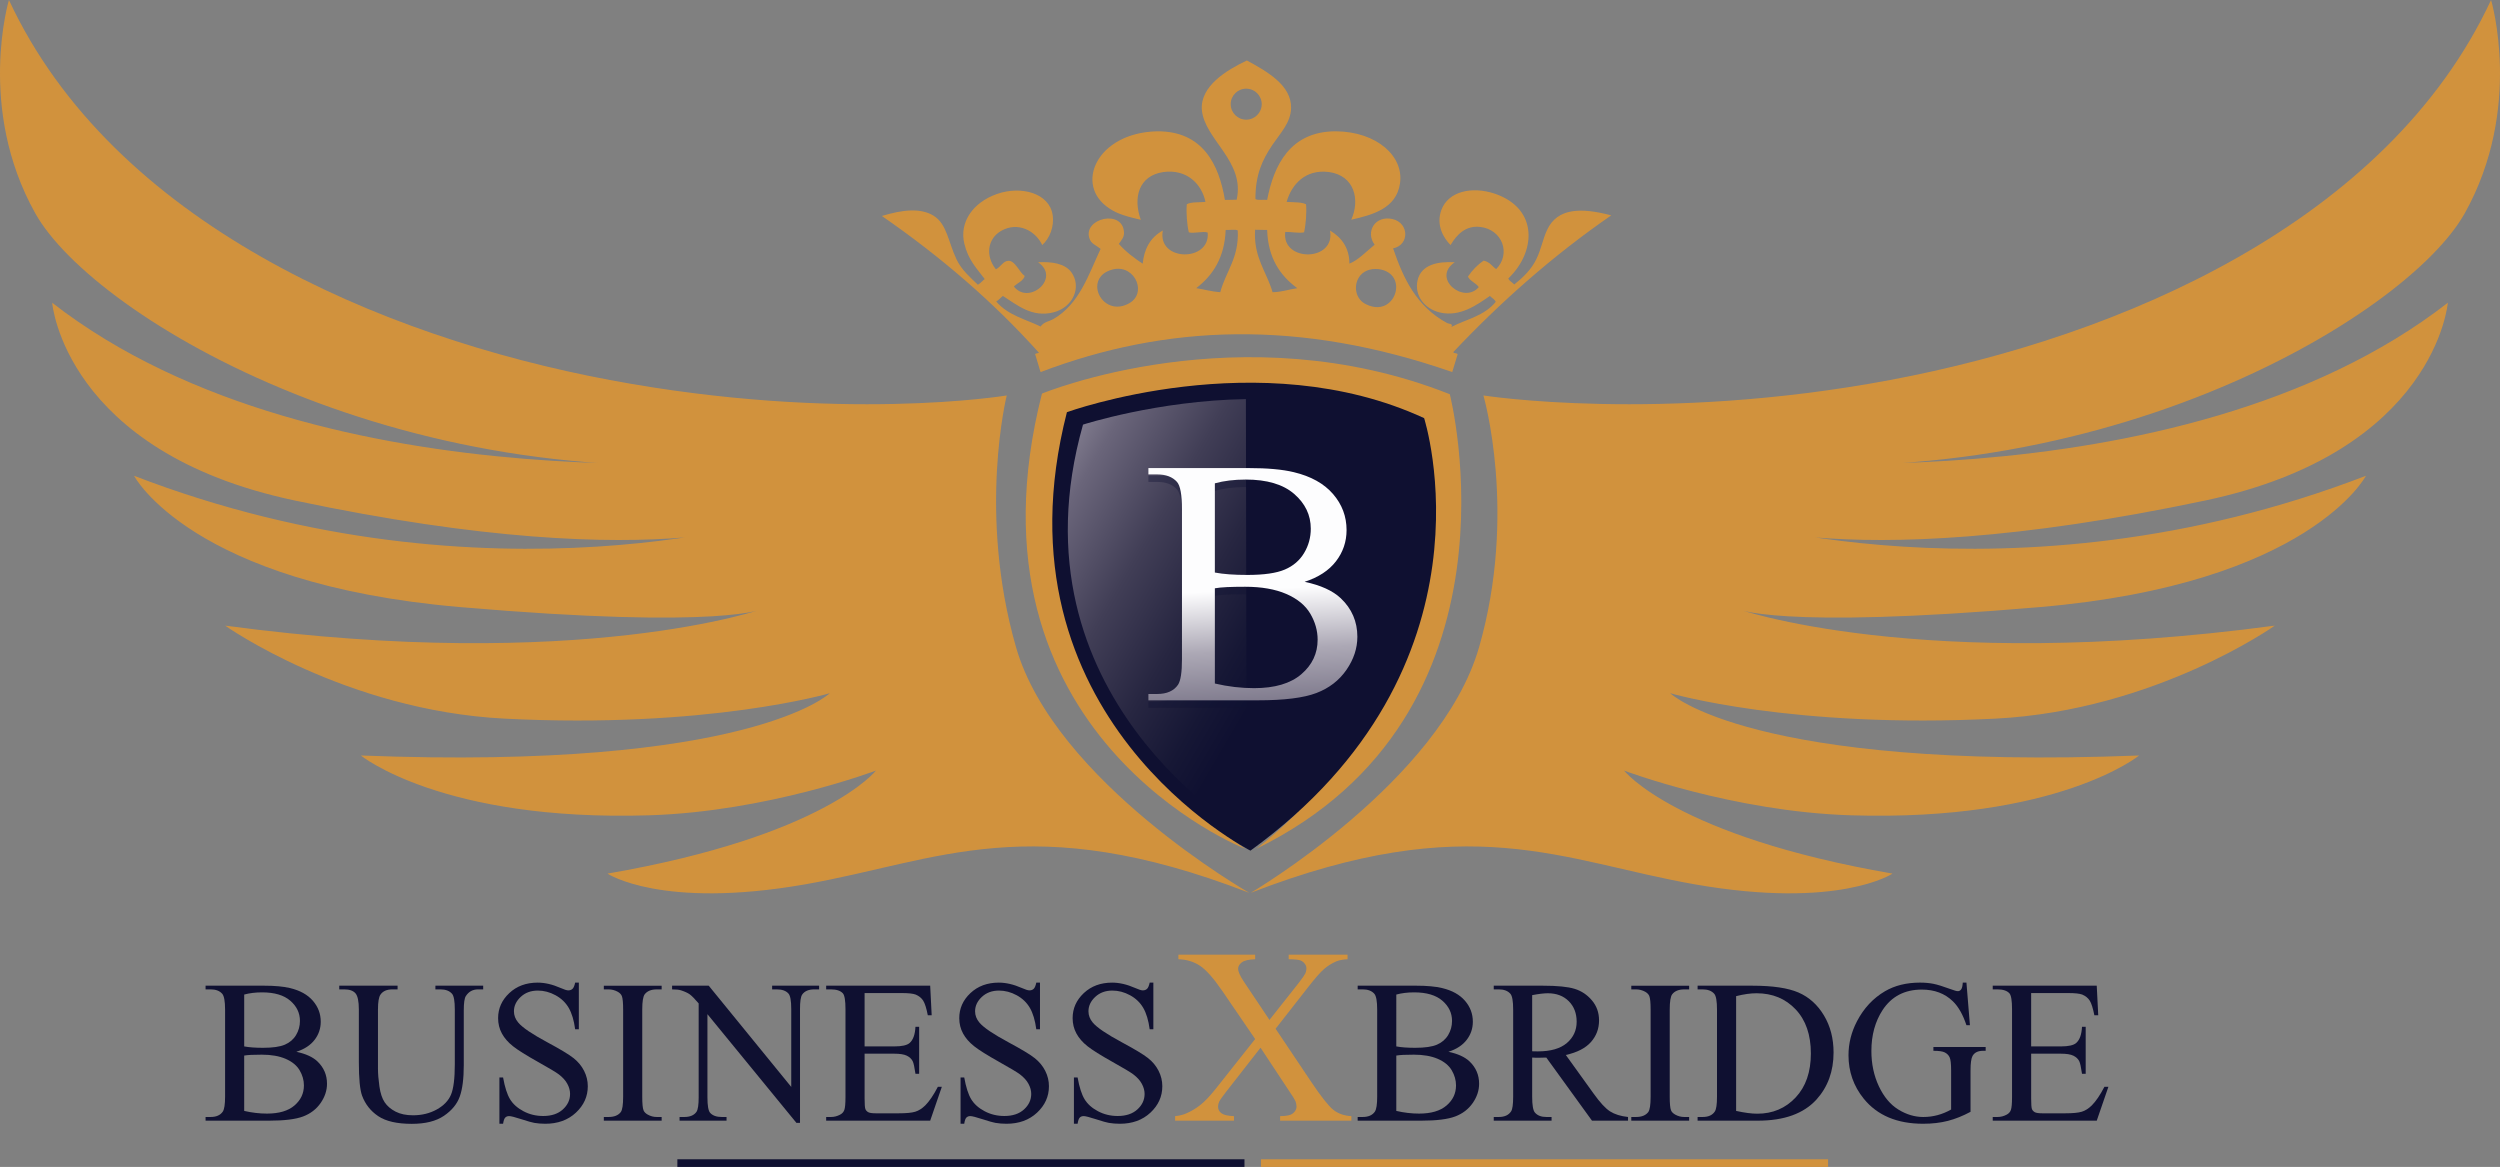 <?xml version="1.0" encoding="utf-8"?>
<!-- Generator: Adobe Illustrator 15.1.0, SVG Export Plug-In . SVG Version: 6.00 Build 0)  -->
<!DOCTYPE svg PUBLIC "-//W3C//DTD SVG 1.1//EN" "http://www.w3.org/Graphics/SVG/1.1/DTD/svg11.dtd">
<svg version="1.1" id="Layer_1" xmlns="http://www.w3.org/2000/svg" xmlns:xlink="http://www.w3.org/1999/xlink" x="0px" y="0px"
	 width="508.56px" height="237.378px" viewBox="0 0 508.56 237.378" enable-background="new 0 0 508.56 237.378"
	 xml:space="preserve">
<rect x="0" y="0" width="508.56" height="237.378" fill="#808080" stroke="none"/>
<g>
	<g>
		<g>
			<path fill="#0F1031" d="M60.285,213.959c1.903,0.405,3.328,1.053,4.272,1.943c1.309,1.242,1.964,2.761,1.964,4.557
				c0,1.363-0.432,2.669-1.296,3.918c-0.864,1.248-2.048,2.159-3.553,2.733c-1.505,0.573-3.804,0.86-6.895,0.86H41.819v-0.749h1.033
				c1.147,0,1.971-0.364,2.47-1.094c0.311-0.473,0.466-1.478,0.466-3.017v-17.737c0-1.701-0.196-2.774-0.587-3.22
				c-0.526-0.594-1.31-0.891-2.349-0.891h-1.033v-0.75h11.865c2.214,0,3.989,0.162,5.326,0.486c2.024,0.486,3.57,1.347,4.637,2.582
				c1.066,1.234,1.6,2.655,1.6,4.262c0,1.377-0.418,2.609-1.255,3.695C63.153,212.626,61.918,213.433,60.285,213.959z
				 M49.675,212.865c0.499,0.095,1.069,0.166,1.711,0.213c0.641,0.048,1.346,0.071,2.116,0.071c1.971,0,3.453-0.213,4.445-0.639
				c0.992-0.425,1.751-1.076,2.278-1.953c0.526-0.878,0.79-1.836,0.79-2.876c0-1.605-0.655-2.977-1.964-4.11
				c-1.31-1.134-3.22-1.7-5.73-1.7c-1.35,0-2.565,0.148-3.645,0.445V212.865z M49.675,225.986c1.565,0.364,3.111,0.547,4.637,0.547
				c2.443,0,4.306-0.55,5.588-1.65c1.282-1.1,1.924-2.46,1.924-4.08c0-1.066-0.291-2.092-0.871-3.078
				c-0.581-0.984-1.526-1.761-2.835-2.328c-1.31-0.566-2.929-0.851-4.859-0.851c-0.837,0-1.553,0.014-2.146,0.041
				c-0.594,0.027-1.073,0.074-1.438,0.142V225.986z"/>
			<path fill="#0F1031" d="M88.572,201.264v-0.75h9.719v0.75h-1.032c-1.08,0-1.911,0.452-2.491,1.356
				c-0.284,0.418-0.425,1.391-0.425,2.915v11.137c0,2.754-0.273,4.891-0.82,6.409c-0.547,1.519-1.62,2.821-3.22,3.907
				c-1.6,1.087-3.776,1.63-6.53,1.63c-2.997,0-5.271-0.52-6.824-1.559c-1.553-1.039-2.653-2.437-3.301-4.191
				c-0.432-1.201-0.648-3.455-0.648-6.763v-10.731c0-1.688-0.232-2.795-0.698-3.321s-1.218-0.789-2.258-0.789h-1.033v-0.75h11.866
				v0.75h-1.053c-1.134,0-1.944,0.357-2.43,1.072c-0.337,0.486-0.506,1.499-0.506,3.038v11.967c0,1.066,0.098,2.288,0.294,3.664
				c0.195,1.377,0.55,2.45,1.063,3.22c0.513,0.77,1.252,1.404,2.217,1.903c0.965,0.5,2.149,0.749,3.553,0.749
				c1.795,0,3.402-0.391,4.819-1.174s2.386-1.785,2.905-3.007s0.78-3.291,0.78-6.206v-11.116c0-1.715-0.189-2.788-0.567-3.22
				c-0.526-0.594-1.31-0.891-2.349-0.891H88.572z"/>
			<path fill="#0F1031" d="M117.75,199.887v9.496h-0.749c-0.243-1.822-0.679-3.273-1.306-4.354c-0.628-1.08-1.522-1.937-2.683-2.571
				s-2.362-0.952-3.604-0.952c-1.404,0-2.565,0.429-3.483,1.286s-1.377,1.832-1.377,2.926c0,0.837,0.291,1.6,0.871,2.288
				c0.836,1.013,2.828,2.362,5.973,4.05c2.564,1.377,4.316,2.434,5.254,3.169c0.938,0.735,1.66,1.603,2.167,2.602
				s0.759,2.045,0.759,3.139c0,2.079-0.807,3.871-2.419,5.376c-1.613,1.505-3.689,2.258-6.227,2.258
				c-0.797,0-1.546-0.061-2.248-0.183c-0.418-0.067-1.286-0.313-2.602-0.739c-1.316-0.425-2.149-0.638-2.5-0.638
				c-0.337,0-0.604,0.102-0.8,0.304c-0.196,0.203-0.341,0.621-0.436,1.256h-0.749v-9.416h0.749c0.351,1.972,0.823,3.446,1.417,4.425
				c0.594,0.979,1.501,1.792,2.724,2.439c1.221,0.648,2.561,0.972,4.019,0.972c1.688,0,3.02-0.445,3.999-1.336
				c0.979-0.891,1.468-1.943,1.468-3.159c0-0.675-0.186-1.356-0.557-2.045s-0.948-1.329-1.731-1.923
				c-0.526-0.405-1.964-1.266-4.313-2.582s-4.02-2.365-5.012-3.148c-0.992-0.783-1.745-1.646-2.257-2.592
				c-0.513-0.945-0.77-1.984-0.77-3.118c0-1.971,0.756-3.668,2.268-5.093c1.512-1.424,3.436-2.136,5.771-2.136
				c1.458,0,3.003,0.357,4.637,1.073c0.756,0.337,1.289,0.506,1.6,0.506c0.351,0,0.638-0.104,0.861-0.313
				c0.223-0.21,0.401-0.631,0.537-1.266H117.75z"/>
			<path fill="#0F1031" d="M134.596,227.222v0.749h-11.764v-0.749h0.972c1.134,0,1.958-0.331,2.471-0.992
				c0.324-0.432,0.486-1.472,0.486-3.118v-17.737c0-1.391-0.088-2.309-0.263-2.754c-0.135-0.338-0.412-0.628-0.831-0.871
				c-0.594-0.324-1.215-0.485-1.863-0.485h-0.972v-0.75h11.764v0.75h-0.992c-1.121,0-1.937,0.33-2.45,0.992
				c-0.337,0.432-0.506,1.471-0.506,3.118v17.737c0,1.391,0.087,2.308,0.263,2.754c0.135,0.337,0.418,0.627,0.85,0.87
				c0.581,0.324,1.195,0.486,1.843,0.486H134.596z"/>
			<path fill="#0F1031" d="M136.721,200.514h7.452l16.786,20.593v-15.834c0-1.688-0.189-2.74-0.567-3.159
				c-0.5-0.566-1.289-0.85-2.369-0.85h-0.952v-0.75h9.557v0.75h-0.972c-1.161,0-1.984,0.351-2.47,1.053
				c-0.297,0.432-0.446,1.417-0.446,2.956v23.144h-0.729l-18.102-22.111v16.907c0,1.688,0.182,2.741,0.546,3.159
				c0.513,0.567,1.303,0.851,2.369,0.851h0.972v0.749h-9.558v-0.749h0.952c1.175,0,2.005-0.351,2.491-1.053
				c0.297-0.433,0.445-1.418,0.445-2.957v-19.094c-0.796-0.932-1.4-1.546-1.812-1.843c-0.412-0.297-1.016-0.573-1.812-0.83
				c-0.392-0.121-0.986-0.182-1.782-0.182V200.514z"/>
			<path fill="#0F1031" d="M175.88,202.013v10.853h6.034c1.566,0,2.612-0.235,3.139-0.708c0.702-0.621,1.093-1.715,1.174-3.28h0.749
				v9.557h-0.749c-0.189-1.336-0.378-2.193-0.567-2.571c-0.243-0.473-0.642-0.844-1.195-1.113c-0.554-0.271-1.404-0.405-2.551-0.405
				h-6.034v9.051c0,1.215,0.054,1.954,0.162,2.217c0.108,0.264,0.297,0.473,0.567,0.628s0.783,0.233,1.539,0.233h4.657
				c1.552,0,2.679-0.108,3.381-0.324c0.702-0.216,1.377-0.641,2.025-1.275c0.837-0.837,1.694-2.1,2.571-3.787h0.81l-2.369,6.885
				h-21.159v-0.749h0.972c0.648,0,1.262-0.155,1.843-0.466c0.432-0.216,0.726-0.54,0.881-0.972c0.155-0.433,0.233-1.316,0.233-2.652
				v-17.839c0-1.741-0.176-2.814-0.527-3.22c-0.486-0.54-1.296-0.81-2.43-0.81h-0.972v-0.75h21.159l0.304,6.014h-0.79
				c-0.284-1.443-0.597-2.436-0.941-2.976s-0.854-0.952-1.529-1.235c-0.54-0.203-1.492-0.304-2.855-0.304H175.88z"/>
			<path fill="#0F1031" d="M211.558,199.887v9.496h-0.749c-0.243-1.822-0.679-3.273-1.306-4.354
				c-0.628-1.08-1.522-1.937-2.683-2.571s-2.362-0.952-3.604-0.952c-1.404,0-2.565,0.429-3.483,1.286s-1.377,1.832-1.377,2.926
				c0,0.837,0.291,1.6,0.871,2.288c0.836,1.013,2.828,2.362,5.973,4.05c2.564,1.377,4.316,2.434,5.254,3.169
				c0.938,0.735,1.66,1.603,2.167,2.602s0.759,2.045,0.759,3.139c0,2.079-0.807,3.871-2.419,5.376
				c-1.613,1.505-3.689,2.258-6.227,2.258c-0.797,0-1.546-0.061-2.248-0.183c-0.418-0.067-1.286-0.313-2.602-0.739
				c-1.316-0.425-2.149-0.638-2.5-0.638c-0.337,0-0.604,0.102-0.8,0.304c-0.196,0.203-0.341,0.621-0.436,1.256H195.4v-9.416h0.749
				c0.351,1.972,0.823,3.446,1.417,4.425c0.594,0.979,1.501,1.792,2.724,2.439c1.221,0.648,2.561,0.972,4.019,0.972
				c1.688,0,3.02-0.445,3.999-1.336c0.979-0.891,1.468-1.943,1.468-3.159c0-0.675-0.186-1.356-0.557-2.045s-0.948-1.329-1.731-1.923
				c-0.526-0.405-1.964-1.266-4.313-2.582s-4.02-2.365-5.012-3.148c-0.992-0.783-1.745-1.646-2.257-2.592
				c-0.513-0.945-0.77-1.984-0.77-3.118c0-1.971,0.756-3.668,2.268-5.093c1.512-1.424,3.436-2.136,5.771-2.136
				c1.458,0,3.003,0.357,4.637,1.073c0.756,0.337,1.289,0.506,1.6,0.506c0.351,0,0.638-0.104,0.861-0.313
				c0.223-0.21,0.401-0.631,0.537-1.266H211.558z"/>
			<path fill="#0F1031" d="M234.621,199.887v9.496h-0.749c-0.243-1.822-0.679-3.273-1.306-4.354
				c-0.628-1.08-1.522-1.937-2.683-2.571s-2.362-0.952-3.604-0.952c-1.404,0-2.565,0.429-3.483,1.286s-1.377,1.832-1.377,2.926
				c0,0.837,0.291,1.6,0.871,2.288c0.836,1.013,2.828,2.362,5.973,4.05c2.564,1.377,4.316,2.434,5.254,3.169
				c0.938,0.735,1.66,1.603,2.167,2.602s0.759,2.045,0.759,3.139c0,2.079-0.807,3.871-2.419,5.376
				c-1.613,1.505-3.689,2.258-6.227,2.258c-0.797,0-1.546-0.061-2.248-0.183c-0.418-0.067-1.286-0.313-2.602-0.739
				c-1.316-0.425-2.149-0.638-2.5-0.638c-0.337,0-0.604,0.102-0.8,0.304c-0.196,0.203-0.341,0.621-0.436,1.256h-0.749v-9.416h0.749
				c0.351,1.972,0.823,3.446,1.417,4.425c0.594,0.979,1.501,1.792,2.724,2.439c1.221,0.648,2.561,0.972,4.019,0.972
				c1.688,0,3.02-0.445,3.999-1.336c0.979-0.891,1.468-1.943,1.468-3.159c0-0.675-0.186-1.356-0.557-2.045s-0.948-1.329-1.731-1.923
				c-0.526-0.405-1.964-1.266-4.313-2.582s-4.02-2.365-5.012-3.148c-0.992-0.783-1.745-1.646-2.257-2.592
				c-0.513-0.945-0.77-1.984-0.77-3.118c0-1.971,0.756-3.668,2.268-5.093c1.512-1.424,3.436-2.136,5.771-2.136
				c1.458,0,3.003,0.357,4.637,1.073c0.756,0.337,1.289,0.506,1.6,0.506c0.351,0,0.638-0.104,0.861-0.313
				c0.223-0.21,0.401-0.631,0.537-1.266H234.621z"/>
			<path fill="#D1923D" d="M259.486,209.271l7.244,10.807c2.008,2.987,3.498,4.876,4.471,5.664c0.971,0.789,2.203,1.225,3.697,1.308
				v0.921h-14.492v-0.921c0.963-0.017,1.678-0.116,2.143-0.299c0.348-0.149,0.635-0.378,0.857-0.685
				c0.225-0.308,0.338-0.618,0.338-0.935c0-0.381-0.076-0.763-0.225-1.145c-0.117-0.282-0.572-1.013-1.369-2.191l-5.727-8.665
				l-7.072,9.063c-0.747,0.963-1.195,1.605-1.345,1.93c-0.149,0.323-0.224,0.66-0.224,1.008c0,0.532,0.224,0.972,0.672,1.32
				s1.303,0.548,2.564,0.598v0.921h-11.976v-0.921c0.847-0.083,1.577-0.258,2.191-0.523c1.029-0.432,2.008-1.012,2.938-1.742
				s1.992-1.852,3.187-3.361l7.968-10.06l-6.648-9.735c-1.81-2.639-3.345-4.369-4.606-5.191c-1.262-0.821-2.714-1.257-4.357-1.307
				v-0.922h15.612v0.922c-1.329,0.05-2.238,0.266-2.727,0.647c-0.49,0.382-0.734,0.805-0.734,1.27c0,0.614,0.398,1.511,1.195,2.689
				l5.179,7.743l6-7.595c0.697-0.896,1.125-1.51,1.283-1.842s0.236-0.673,0.236-1.021s-0.1-0.655-0.299-0.921
				c-0.248-0.349-0.564-0.593-0.945-0.734c-0.383-0.141-1.17-0.22-2.365-0.236v-0.922h11.975v0.922
				c-0.945,0.05-1.717,0.199-2.314,0.448c-0.896,0.382-1.719,0.896-2.465,1.543c-0.748,0.647-1.801,1.843-3.162,3.586
				L259.486,209.271z"/>
			<path fill="#0F1031" d="M294.65,213.959c1.904,0.405,3.328,1.053,4.271,1.943c1.311,1.242,1.965,2.761,1.965,4.557
				c0,1.363-0.432,2.669-1.295,3.918c-0.865,1.248-2.049,2.159-3.555,2.733c-1.506,0.573-3.803,0.86-6.895,0.86h-12.959v-0.749
				h1.033c1.146,0,1.971-0.364,2.471-1.094c0.311-0.473,0.465-1.478,0.465-3.017v-17.737c0-1.701-0.195-2.774-0.586-3.22
				c-0.527-0.594-1.311-0.891-2.35-0.891h-1.033v-0.75h11.865c2.215,0,3.99,0.162,5.326,0.486c2.025,0.486,3.57,1.347,4.637,2.582
				c1.066,1.234,1.6,2.655,1.6,4.262c0,1.377-0.418,2.609-1.256,3.695C297.52,212.626,296.283,213.433,294.65,213.959z
				 M284.041,212.865c0.498,0.095,1.068,0.166,1.711,0.213c0.641,0.048,1.346,0.071,2.115,0.071c1.971,0,3.453-0.213,4.445-0.639
				c0.992-0.425,1.75-1.076,2.277-1.953c0.525-0.878,0.789-1.836,0.789-2.876c0-1.605-0.654-2.977-1.963-4.11
				c-1.311-1.134-3.221-1.7-5.73-1.7c-1.35,0-2.564,0.148-3.645,0.445V212.865z M284.041,225.986
				c1.564,0.364,3.111,0.547,4.637,0.547c2.443,0,4.305-0.55,5.588-1.65c1.283-1.1,1.924-2.46,1.924-4.08
				c0-1.066-0.291-2.092-0.871-3.078c-0.58-0.984-1.525-1.761-2.834-2.328c-1.311-0.566-2.93-0.851-4.859-0.851
				c-0.838,0-1.553,0.014-2.146,0.041s-1.074,0.074-1.438,0.142V225.986z"/>
			<path fill="#0F1031" d="M331.178,227.971h-7.33l-9.293-12.837c-0.689,0.026-1.248,0.04-1.682,0.04
				c-0.174,0-0.363-0.003-0.566-0.01c-0.201-0.007-0.412-0.018-0.627-0.03v7.978c0,1.728,0.189,2.801,0.566,3.22
				c0.514,0.594,1.283,0.891,2.309,0.891h1.072v0.749h-11.764v-0.749h1.033c1.16,0,1.99-0.378,2.49-1.134
				c0.283-0.419,0.426-1.411,0.426-2.977v-17.737c0-1.729-0.189-2.802-0.568-3.22c-0.525-0.594-1.309-0.891-2.348-0.891h-1.033
				v-0.75h10.002c2.916,0,5.066,0.213,6.449,0.639c1.385,0.425,2.559,1.208,3.523,2.349s1.447,2.5,1.447,4.08
				c0,1.688-0.549,3.151-1.648,4.394c-1.102,1.242-2.805,2.119-5.113,2.632l5.67,7.877c1.295,1.81,2.408,3.011,3.34,3.604
				s2.146,0.972,3.645,1.134V227.971z M311.68,213.857c0.256,0,0.479,0.004,0.668,0.011s0.344,0.01,0.465,0.01
				c2.619,0,4.594-0.567,5.924-1.701c1.328-1.134,1.994-2.578,1.994-4.333c0-1.714-0.537-3.108-1.609-4.181
				c-1.074-1.073-2.494-1.61-4.264-1.61c-0.781,0-1.842,0.129-3.178,0.385V213.857z"/>
			<path fill="#0F1031" d="M343.611,227.222v0.749h-11.766v-0.749h0.973c1.135,0,1.957-0.331,2.471-0.992
				c0.324-0.432,0.486-1.472,0.486-3.118v-17.737c0-1.391-0.088-2.309-0.264-2.754c-0.135-0.338-0.412-0.628-0.83-0.871
				c-0.594-0.324-1.215-0.485-1.863-0.485h-0.973v-0.75h11.766v0.75h-0.992c-1.121,0-1.938,0.33-2.451,0.992
				c-0.336,0.432-0.506,1.471-0.506,3.118v17.737c0,1.391,0.088,2.308,0.264,2.754c0.135,0.337,0.418,0.627,0.85,0.87
				c0.58,0.324,1.195,0.486,1.844,0.486H343.611z"/>
			<path fill="#0F1031" d="M345.332,227.971v-0.749h1.031c1.162,0,1.984-0.371,2.471-1.114c0.297-0.445,0.445-1.443,0.445-2.996
				v-17.737c0-1.715-0.189-2.788-0.566-3.22c-0.527-0.594-1.311-0.891-2.35-0.891h-1.031v-0.75h11.176
				c4.104,0,7.227,0.466,9.365,1.397s3.861,2.484,5.164,4.657c1.303,2.174,1.953,4.685,1.953,7.532c0,3.82-1.16,7.013-3.482,9.577
				c-2.605,2.862-6.574,4.293-11.906,4.293H345.332z M353.168,225.986c1.713,0.378,3.15,0.567,4.313,0.567
				c3.131,0,5.73-1.101,7.795-3.301c2.066-2.2,3.098-5.184,3.098-8.95c0-3.793-1.031-6.783-3.098-8.97
				c-2.064-2.187-4.717-3.28-7.957-3.28c-1.215,0-2.6,0.196-4.15,0.588V225.986z"/>
			<path fill="#0F1031" d="M400.021,199.887l0.709,8.666h-0.709c-0.715-2.16-1.641-3.786-2.773-4.88
				c-1.633-1.579-3.732-2.369-6.297-2.369c-3.496,0-6.156,1.384-7.979,4.151c-1.525,2.335-2.287,5.116-2.287,8.342
				c0,2.619,0.506,5.009,1.518,7.168c1.014,2.16,2.34,3.743,3.979,4.748c1.641,1.006,3.324,1.509,5.053,1.509
				c1.012,0,1.99-0.128,2.936-0.385s1.855-0.635,2.734-1.134v-7.938c0-1.377-0.105-2.278-0.314-2.703s-0.533-0.749-0.973-0.972
				c-0.438-0.223-1.211-0.334-2.318-0.334v-0.77h10.631v0.77h-0.506c-1.053,0-1.775,0.351-2.166,1.053
				c-0.271,0.499-0.406,1.484-0.406,2.956v8.403c-1.553,0.837-3.084,1.451-4.596,1.842c-1.512,0.392-3.193,0.588-5.041,0.588
				c-5.307,0-9.336-1.701-12.09-5.103c-2.064-2.552-3.098-5.494-3.098-8.828c0-2.417,0.58-4.731,1.742-6.945
				c1.377-2.633,3.266-4.657,5.67-6.074c2.01-1.175,4.387-1.762,7.127-1.762c0.998,0,1.906,0.081,2.723,0.242
				c0.816,0.162,1.975,0.521,3.473,1.073c0.756,0.284,1.262,0.426,1.52,0.426c0.256,0,0.475-0.118,0.658-0.354
				c0.182-0.236,0.293-0.698,0.334-1.387H400.021z"/>
			<path fill="#0F1031" d="M413.184,202.013v10.853h6.033c1.566,0,2.613-0.235,3.139-0.708c0.701-0.621,1.094-1.715,1.174-3.28h0.75
				v9.557h-0.75c-0.188-1.336-0.377-2.193-0.566-2.571c-0.242-0.473-0.641-0.844-1.193-1.113c-0.555-0.271-1.404-0.405-2.553-0.405
				h-6.033v9.051c0,1.215,0.053,1.954,0.162,2.217c0.107,0.264,0.297,0.473,0.566,0.628s0.783,0.233,1.539,0.233h4.656
				c1.553,0,2.68-0.108,3.383-0.324c0.701-0.216,1.377-0.641,2.023-1.275c0.838-0.837,1.695-2.1,2.572-3.787h0.811l-2.369,6.885
				h-21.16v-0.749h0.973c0.648,0,1.262-0.155,1.842-0.466c0.432-0.216,0.727-0.54,0.881-0.972c0.156-0.433,0.232-1.316,0.232-2.652
				v-17.839c0-1.741-0.176-2.814-0.525-3.22c-0.486-0.54-1.297-0.81-2.43-0.81h-0.973v-0.75h21.16l0.303,6.014h-0.789
				c-0.283-1.443-0.598-2.436-0.941-2.976s-0.854-0.952-1.529-1.235c-0.539-0.203-1.492-0.304-2.855-0.304H413.184z"/>
		</g>
		<g>
			<rect x="256.514" y="235.826" fill="#D1923D" width="115.361" height="1.552"/>
			<rect x="137.792" y="235.826" fill="#0F1031" width="115.362" height="1.552"/>
		</g>
	</g>
	<g>
		<path fill="#D1923D" d="M376.533,165.853c-24.127-0.747-46.164-9.104-46.164-9.104s10.404,13.325,54.613,20.963
			c0,0-10.889,7.314-40.152,2.195c-27.127-4.749-45.781-15.566-90.408,1.72c0,0,38.597-22.628,46.455-49.965
			c7.85-27.339,0.885-51.216,0.885-51.216s35.936,5.652,82.754-3.145C431.332,68.501,485.682,45.249,506.742,0
			c0,0,6.594,21.996-5.34,43.363c-11.932,21.372-76.547,59.754-154.281,49.649c0,0,95.842,11.316,150.824-31.421
			c0,0-2.482,30.318-49.33,40.22c-76.912,16.257-101.182,2.828-101.182,2.828s61.27,20.113,133.857-7.854
			c0,0-11.465,21.991-66.299,26.708c-54.15,4.66-61.906,0.264-61.906,0.264s37.084,13.251,109.672,3.509
			c0,0-24.346,17.254-56.822,18.921c-41.336,2.118-66.176-5.172-66.176-5.172s16.271,15.772,95.391,12.671
			C435.15,153.686,418.625,167.15,376.533,165.853"/>
		<path fill="#D1923D" d="M132.027,165.853c24.127-0.747,46.166-9.104,46.166-9.104s-10.407,13.325-54.615,20.963
			c0,0,10.888,7.314,40.151,2.195c27.129-4.749,45.782-15.566,90.409,1.72c0,0-39.597-22.628-47.453-49.965
			c-7.852-27.339-1.889-51.216-1.889-51.216s-33.935,5.652-80.751-3.145C77.227,68.501,22.878,45.249,1.817,0
			c0,0-6.596,21.996,5.342,43.363c11.932,21.372,76.543,59.754,154.279,49.649c0,0-95.843,11.316-150.823-31.421
			c0,0,2.482,30.318,49.33,40.22c76.912,16.257,101.181,2.828,101.181,2.828S99.856,124.752,27.27,96.785
			c0,0,11.463,21.991,66.296,26.708c54.151,4.66,61.908,0.264,61.908,0.264s-37.085,13.251-109.673,3.509
			c0,0,24.348,17.254,56.826,18.921c41.333,2.118,66.175-5.172,66.175-5.172s-16.273,15.772-95.393,12.671
			C73.408,153.686,89.935,167.15,132.027,165.853"/>
	</g>
	<g>
		<path fill="#D1923D" d="M211.959,80.068c0,0,40.442-16.752,82.965,0.127c0,0,16.744,65.044-39.354,92.469
			c0,0,47.023-34.581,34.127-87.603c0,0-31.389-15.146-72.34-0.823c0,0-17.424,51.991,35.936,88.426
			C253.293,172.665,194.269,149.617,211.959,80.068z"/>
		<path fill="#0F1031" d="M217.036,83.849c0,0,39.245-14.27,72.661,1.213c0,0,16.277,50.518-35.33,87.981
			C254.368,173.043,201.095,146.04,217.036,83.849z"/>
	</g>
	<linearGradient id="SVGID_1_" gradientUnits="userSpaceOnUse" x1="187.123" y1="86.535" x2="266.378" y2="132.915">
		<stop  offset="0" style="stop-color:#FDFDFE"/>
		<stop  offset="0.164" style="stop-color:#ACA8B5"/>
		<stop  offset="0.372" style="stop-color:#6A657A"/>
		<stop  offset="0.563" style="stop-color:#413E56"/>
		<stop  offset="0.728" style="stop-color:#272641"/>
		<stop  offset="0.861" style="stop-color:#161735"/>
		<stop  offset="0.946" style="stop-color:#0F1031"/>
	</linearGradient>
	<path fill="url(#SVGID_1_)" d="M253.446,81.185l0.16,88.417c0,0-48.967-27.798-33.295-83.225
		C220.311,86.376,235.428,81.49,253.446,81.185z"/>
	<g opacity="0.36">
		<path fill="#0F1031" d="M265.389,119.88c3.275,0.697,5.725,1.813,7.354,3.347c2.252,2.136,3.377,4.749,3.377,7.839
			c0,2.346-0.742,4.593-2.229,6.741s-3.525,3.717-6.115,4.703c-2.59,0.988-6.547,1.481-11.861,1.481h-22.301v-1.289h1.778
			c1.973,0,3.39-0.628,4.25-1.882c0.534-0.813,0.799-2.545,0.799-5.191v-30.521c0-2.928-0.336-4.774-1.009-5.54
			c-0.905-1.022-2.253-1.534-4.04-1.534h-1.778v-1.288h20.418c3.806,0,6.863,0.278,9.164,0.835c3.482,0.836,6.141,2.316,7.979,4.443
			c1.836,2.125,2.75,4.569,2.75,7.333c0,2.369-0.719,4.488-2.16,6.358C270.324,117.587,268.199,118.976,265.389,119.88z
			 M247.132,117.998c0.86,0.164,1.841,0.286,2.942,0.366c1.104,0.084,2.319,0.121,3.643,0.121c3.392,0,5.941-0.364,7.648-1.097
			c1.709-0.731,3.016-1.853,3.918-3.361c0.908-1.511,1.361-3.159,1.361-4.948c0-2.764-1.129-5.121-3.379-7.072
			c-2.254-1.953-5.539-2.926-9.865-2.926c-2.318,0-4.411,0.255-6.269,0.766V117.998z M247.132,140.576
			c2.693,0.627,5.353,0.94,7.979,0.94c4.205,0,7.408-0.945,9.617-2.838c2.205-1.896,3.309-4.235,3.309-7.021
			c0-1.835-0.5-3.601-1.496-5.297c-1-1.695-2.627-3.03-4.879-4.005c-2.258-0.978-5.041-1.465-8.364-1.465
			c-1.438,0-2.669,0.024-3.691,0.07c-1.023,0.047-1.847,0.128-2.475,0.243V140.576z"/>
	</g>
	<g>
		<linearGradient id="SVGID_2_" gradientUnits="userSpaceOnUse" x1="254.06" y1="119.963" x2="257.883" y2="195.265">
			<stop  offset="0" style="stop-color:#FDFDFE"/>
			<stop  offset="0.164" style="stop-color:#ACA8B5"/>
			<stop  offset="0.372" style="stop-color:#6A657A"/>
			<stop  offset="0.563" style="stop-color:#413E56"/>
			<stop  offset="0.728" style="stop-color:#272641"/>
			<stop  offset="0.861" style="stop-color:#161735"/>
			<stop  offset="0.946" style="stop-color:#0F1031"/>
		</linearGradient>
		<path fill="url(#SVGID_2_)" d="M265.389,118.354c3.275,0.694,5.725,1.81,7.354,3.344c2.252,2.137,3.377,4.749,3.377,7.838
			c0,2.346-0.742,4.594-2.229,6.743c-1.486,2.146-3.525,3.717-6.115,4.702c-2.59,0.987-6.547,1.48-11.861,1.48h-22.301v-1.288h1.778
			c1.973,0,3.39-0.626,4.25-1.881c0.534-0.814,0.799-2.545,0.799-5.193V103.58c0-2.927-0.336-4.775-1.009-5.54
			c-0.905-1.022-2.253-1.534-4.04-1.534h-1.778v-1.289h20.418c3.806,0,6.863,0.278,9.164,0.835c3.482,0.837,6.141,2.316,7.979,4.443
			c1.836,2.125,2.75,4.57,2.75,7.335c0,2.367-0.719,4.486-2.16,6.356C270.324,116.058,268.199,117.446,265.389,118.354z
			 M247.132,116.47c0.86,0.163,1.841,0.286,2.942,0.366c1.104,0.081,2.319,0.121,3.643,0.121c3.392,0,5.941-0.364,7.648-1.099
			c1.709-0.729,3.016-1.851,3.918-3.361c0.908-1.509,1.361-3.158,1.361-4.947c0-2.764-1.129-5.122-3.379-7.072
			c-2.254-1.952-5.539-2.925-9.865-2.925c-2.318,0-4.411,0.255-6.269,0.765V116.47z M247.132,139.047
			c2.693,0.626,5.353,0.941,7.979,0.941c4.205,0,7.408-0.946,9.617-2.84c2.205-1.893,3.309-4.233,3.309-7.021
			c0-1.833-0.5-3.599-1.496-5.295c-1-1.695-2.627-3.031-4.879-4.007c-2.258-0.975-5.041-1.463-8.364-1.463
			c-1.438,0-2.669,0.023-3.691,0.069c-1.023,0.046-1.847,0.13-2.475,0.243V139.047z"/>
	</g>
	<path fill-rule="evenodd" clip-rule="evenodd" fill="#D1923D" d="M327.764,43.811c-6.229-1.644-10.979-1.491-13.055,2.976
		c-0.863,1.843-1.148,3.766-2.154,5.881c-1.068,2.234-2.854,3.883-4.525,5.207c-0.365-0.428-1.041-0.726-1.201-1.238
		c5.586-5.317,6.219-14.139-2.691-17.218c-4.791-1.616-9.557-0.449-10.928,3.298c-1.102,2.986,0.357,5.637,1.873,7.13
		c1.293-2.193,3.1-3.974,5.928-3.696c4.629,0.476,6.414,5.483,3.352,8.59c-0.869-0.57-1.172-1.39-2.551-1.732
		c-1.232,0.842-2.295,1.922-3.193,3.252c0.357,0.892,1.68,1.33,2.203,2.144c-3.059,3.567-9.682-1.821-4.885-5.055
		c-3.49-0.204-6.854,0.494-7.574,3.697c-0.666,3.016,1.377,5.791,4.578,6.527c4.133,0.958,7.586-1.629,10.15-3.372
		c0.359,0.413,1.021,0.698,1.176,1.206c-2.354,2.909-5.994,3.514-9.025,5.108c0.455-0.699-0.576-0.642-0.814-0.769
		c-6.35-3.417-8.982-9.201-11.037-15.222c3.361-0.689,3.268-5.117-0.043-5.945c-3.627-0.874-5.648,2.606-3.713,5.196
		c-1.609,1.32-3.412,3.203-5.127,3.849c-0.016-3.102-1.488-5.257-3.945-6.729c1.17,6.395-9.889,6.46-9.115,0.281
		c1.236-0.024,2.828,0.309,3.832,0.084c0.369-1.584,0.553-4.085,0.402-5.704c-0.896-0.48-2.572-0.386-3.947-0.488
		c1.006-3.552,3.803-6.668,8.549-6.083c5.26,0.682,6.43,5.636,4.6,9.709c4.496-1.019,9.131-2.336,9.895-7.292
		c0.908-5.561-4.672-10.624-13.027-10.693c-9.365-0.013-12.65,7.011-13.98,13.956c-0.744-0.105-1.91,0.137-2.385-0.173
		c-0.008-4.796,1.277-7.833,3.508-11.1c1.586-2.339,3.703-4.494,3.746-7.444c0.08-4.541-4.715-7.33-8.994-9.644
		c-4.047,1.916-9.528,5.193-9.159,10.042c0.536,6.059,8.848,10.449,7.079,18.28c-0.797,0.008-1.588,0.022-2.388,0.042
		c-1.213-7.221-4.502-14.04-13.822-13.957c-12.289,0.294-16.926,10.945-9.707,15.675c1.656,1.153,3.742,1.708,6.42,2.327
		c-1.624-4.467-0.434-8.99,4.592-9.714c4.681-0.649,7.803,2.353,8.556,6.075c-1.299,0.121-2.985-0.023-3.792,0.481
		c-0.148,1.62,0.037,4.12,0.404,5.704c0.962,0.314,2.888-0.298,3.841,0.047c0.602,6.025-10.301,5.959-9.124-0.413
		c-2.579,1.431-3.806,3.792-4.093,6.748c-1.753-1.161-3.437-2.421-4.851-4.022c0.549-0.816,1.087-1.327,1.047-2.305
		c-0.17-4.835-8.36-2.928-7.04,1.158c0.359,1.147,1.232,1.319,2.284,2.157c-2.419,5.158-4.315,11.288-9.665,14.303
		c-0.792,0.449-1.912,0.558-2.539,1.492c-3.09-1.495-6.635-2.265-9.034-5.095c0.579-0.322,0.879-0.765,1.359-1.127
		c2.909,1.849,5.919,4.452,10.292,3.338c3.989-1,5.828-5.212,3.591-8.216c-1.295-1.706-3.891-2.129-6.73-1.973
		c4.707,3.208-1.879,8.826-4.921,4.93c0.743-0.716,1.989-1.183,2.203-2.148c-1.039-0.682-1.947-3.137-3.307-3.079
		c-1.115,0.053-1.493,1.201-2.548,1.734c-2.19-2.741-1.711-6.217,1.053-7.813c3.414-1.962,6.997-0.046,8.374,2.874
		c1.492-1.343,2.474-3.729,2.116-6.096c-0.635-4.435-6.378-6.041-11.331-4.289c-4.989,1.753-7.674,5.83-6.632,10.112
		c0.786,3.297,2.496,5.001,4.145,7.188c-0.491,0.375-0.797,0.825-1.388,1.161c-1.464-1.411-3.309-2.979-4.333-5.132
		c-1.698-3.549-1.952-7.253-4.711-8.929c-2.641-1.59-6.193-1.225-10.491,0.071c11.994,8.292,22.742,17.55,31.962,27.835
		c-0.25,0.153-0.982,0.058-0.716,0.482c0.371,1.104,0.783,2.747,1.044,3.439c25.484-9.681,52.625-10.828,83.736,0
		c0.363-1.189,0.721-2.377,1.082-3.568c0.092-0.371-0.939-0.149-0.848-0.52C305.078,61.612,315.732,52.118,327.764,43.811z
		 M229.393,61.856c-0.337,0.167-0.669,0.292-0.992,0.377c-2.912,0.77-5.175-1.598-5.199-3.902c-0.016-1.536,0.963-3.044,3.408-3.576
		C230.999,53.899,233.546,59.92,229.393,61.856z M251.754,48.944c-0.104,1.186-0.346,2.249-0.668,3.239
		c-0.665,2.045-1.652,3.794-2.375,5.748c-0.015,0.042-0.028,0.084-0.043,0.126c-0.163,0.449-0.313,0.908-0.439,1.386
		c-1.792-0.124-3.248-0.574-4.885-0.828c3.456-2.646,5.776-6.311,5.985-11.834c0.796,0.042,1.904-0.181,2.458,0.09
		c0.019,0.346,0.026,0.682,0.022,1.008C251.806,48.247,251.784,48.599,251.754,48.944z M250.354,21.192
		c0-1.743,1.412-3.155,3.154-3.155c1.741,0,3.156,1.412,3.156,3.155c0,1.741-1.415,3.153-3.156,3.153
		C251.767,24.345,250.354,22.933,250.354,21.192z M258.871,59.443c-0.074-0.259-0.154-0.514-0.239-0.765
		c-1.188-3.511-3.341-6.266-3.347-10.914c0-0.332,0.011-0.674,0.033-1.026c0.814,0.008,1.635,0.021,2.453,0.043
		c0.162,5.61,2.564,9.244,6.131,11.843C262.197,58.854,260.799,59.409,258.871,59.443z M277.854,61.878
		c-2.128-1.01-2.574-3.772-1.352-5.556c0.732-1.07,2.065-1.789,3.996-1.566c0.592,0.082,1.102,0.238,1.535,0.451
		c1.445,0.708,2.042,2.047,1.981,3.385C283.899,61.134,281.41,63.673,277.854,61.878z"/>
</g>
</svg>
